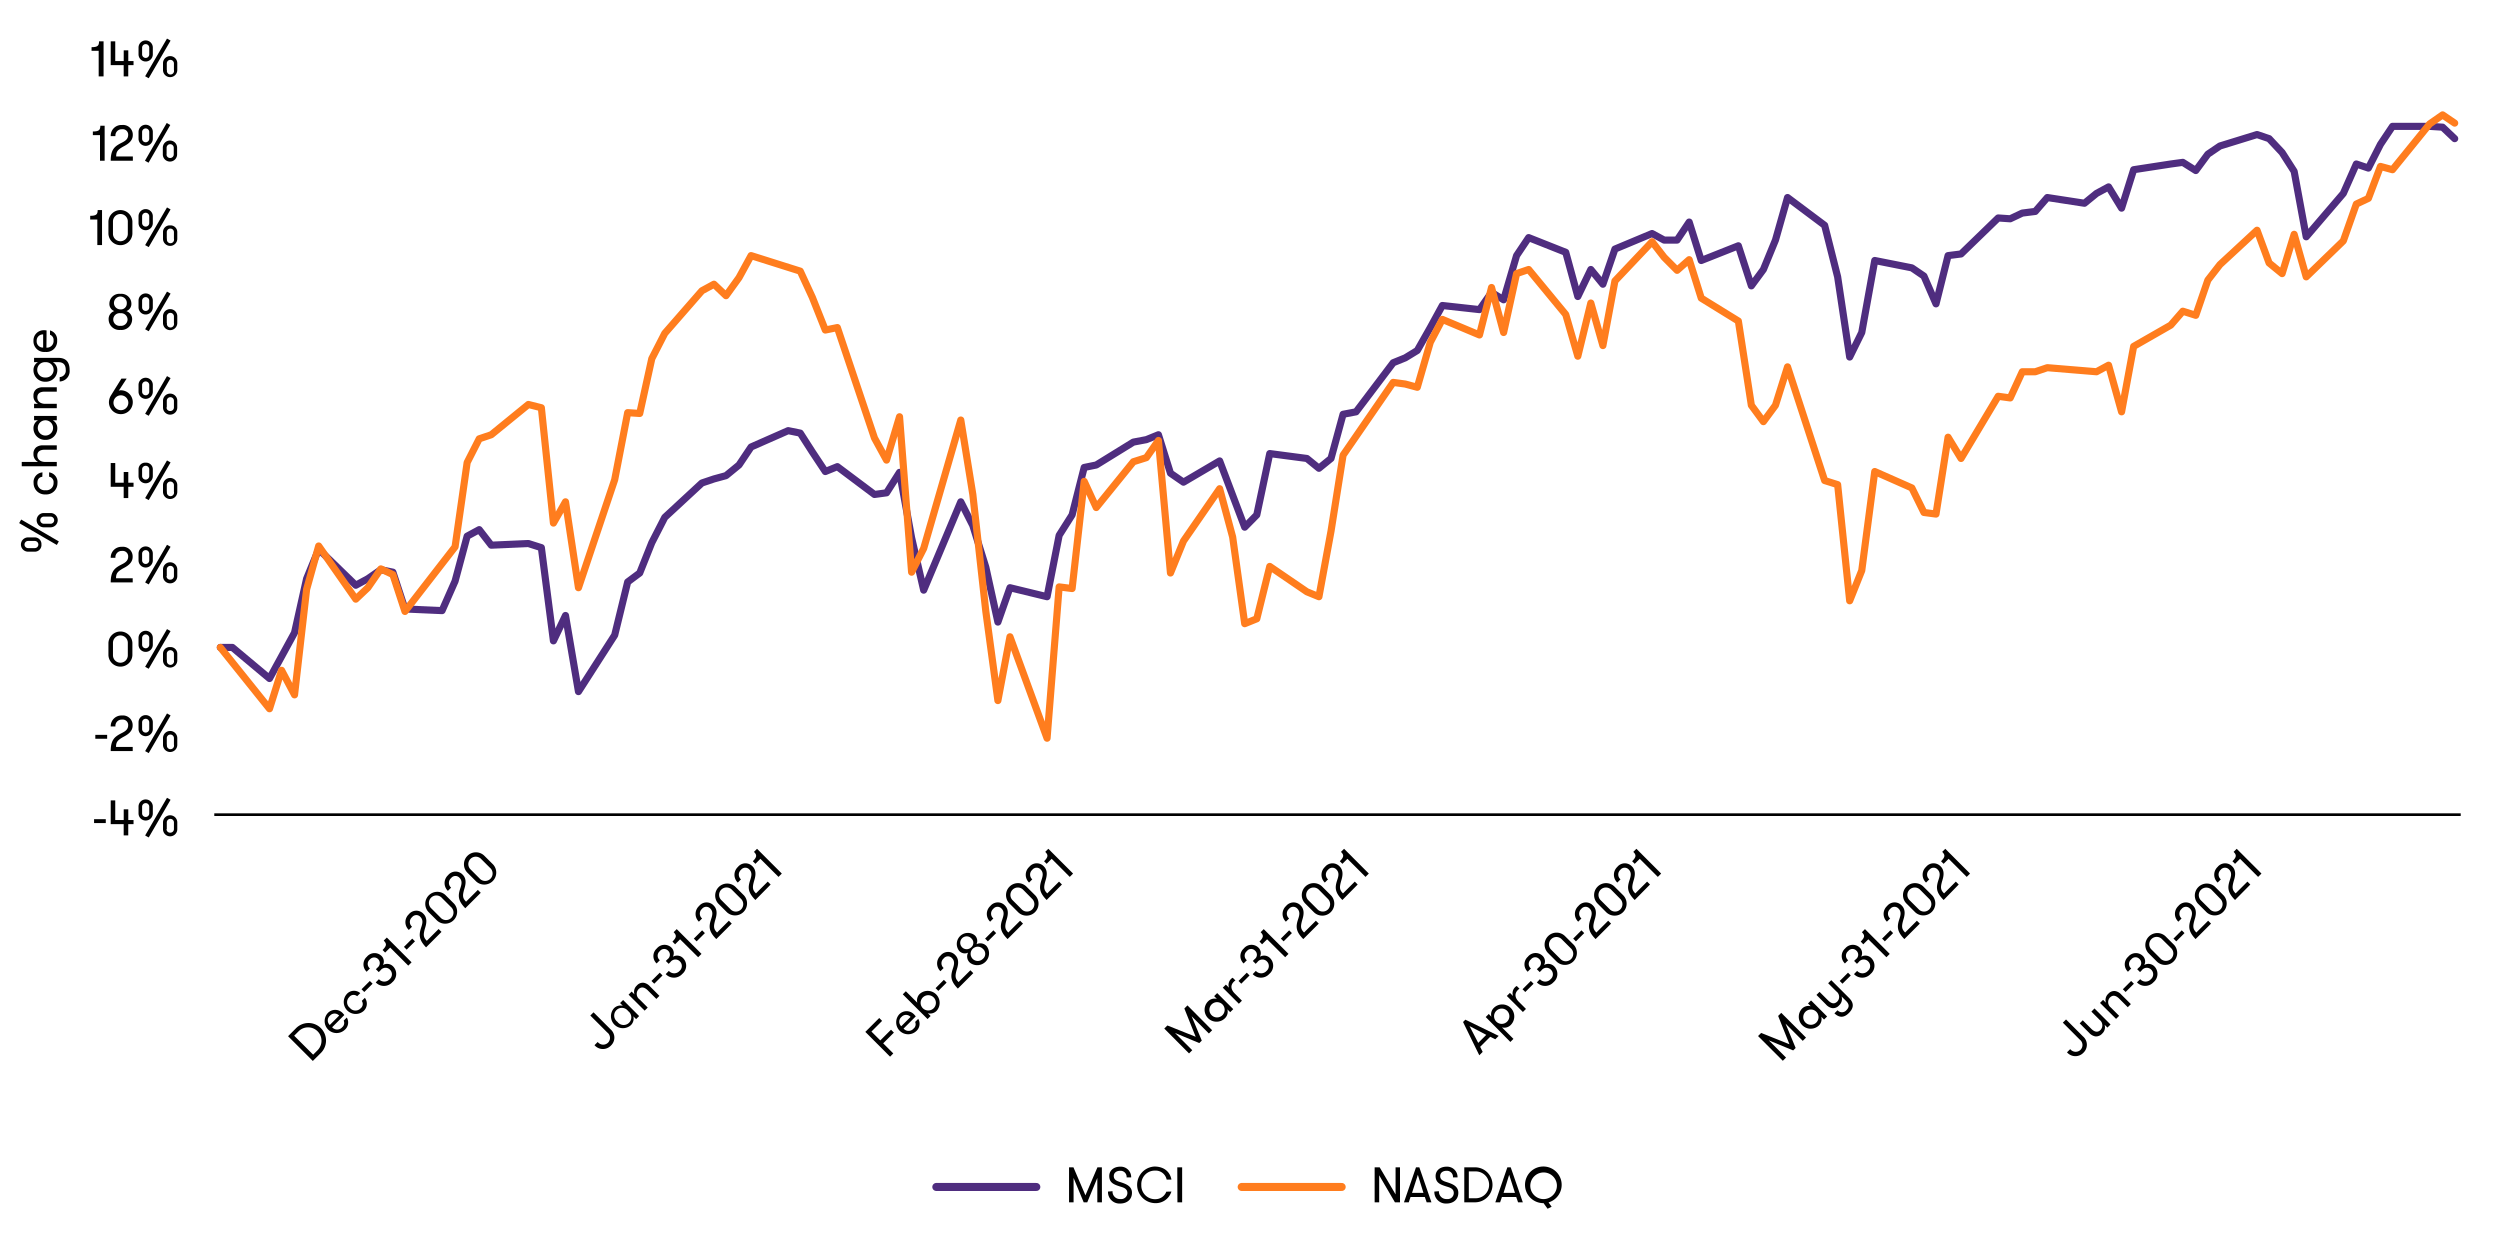 <svg id="Layer_1" data-name="Layer 1" xmlns="http://www.w3.org/2000/svg" viewBox="0 0 700 350"><path d="M583.22,290.18a3.06,3.06,0,0,1,.14,4.58,3.1,3.1,0,0,1-4.6-.11l.9-.9a1.94,1.94,0,0,0,2.89.2,1.91,1.91,0,0,0-.23-2.87l-4.73-4.73.9-.9Z"/><path d="M586.45,282.36l4.5,4.5-.87.86-.8-.8a2.38,2.38,0,0,1-.67,2.49,2.28,2.28,0,0,1-1.94.78,3.07,3.07,0,0,1-1.71-1l-2.65-2.65.86-.86,2.38,2.38c.83.83,1.76,1.16,2.59.33a1.9,1.9,0,0,0-.24-2.82l-2.31-2.31Z"/><path d="M588,280.82l.86-.86.8.79a2.38,2.38,0,0,1,.67-2.5,2.21,2.21,0,0,1,1.94-.75,3,3,0,0,1,1.71,1l2.66,2.65-.86.87-2.39-2.39c-.83-.83-1.76-1.17-2.6-.33a1.9,1.9,0,0,0,.25,2.81l2.32,2.32-.86.86Z"/><path d="M597.49,275.44l-2.32,2.32-.77-.77,2.31-2.32Z"/><path d="M599.26,274.17a2,2,0,0,0,3,0,1.79,1.79,0,0,0,.13-2.61,1.73,1.73,0,0,0-2.69.13l-.49.5-.8-.81.49-.49a1.53,1.53,0,0,0,.11-2.41,1.5,1.5,0,0,0-2.27.15,1.62,1.62,0,0,0,0,2.54l-.91.92a2.84,2.84,0,0,1,.07-4.21,2.78,2.78,0,0,1,4-.3,2.15,2.15,0,0,1,.49,2.63,2.33,2.33,0,0,1,2.9.44A3,3,0,0,1,603,275a3.16,3.16,0,0,1-4.65.06Z"/><path d="M601.55,266.86a3.36,3.36,0,0,1,4.75-4.74l2.45,2.45a3.36,3.36,0,0,1-4.74,4.75ZM605.4,263a2.08,2.08,0,0,0-3-.06,2.05,2.05,0,0,0,.09,3l2.45,2.45a2.08,2.08,0,1,0,2.94-2.94Z"/><path d="M611.66,261.27l-2.31,2.31-.78-.77,2.32-2.32Z"/><path d="M613.36,257.54c.35-1.08.75-2.2-.18-3.14a1.53,1.53,0,0,0-2.34.1,1.76,1.76,0,0,0,0,2.67l-.9.9a3,3,0,0,1,0-4.39,2.71,2.71,0,0,1,4.12-.1c1.29,1.29.66,3.2.37,4.12-.5,1.82-.39,2.46.55,3.4l3.3-3.3.81.81-4.33,4.33C612.67,260.75,612.78,259.38,613.36,257.54Z"/><path d="M615.41,253a3.36,3.36,0,0,1,4.75-4.74l2.45,2.45a3.36,3.36,0,0,1-4.74,4.75Zm3.85-3.84a2.09,2.09,0,1,0-3,2.94l2.46,2.45a2.06,2.06,0,0,0,3,.09,2.09,2.09,0,0,0-.06-3Z"/><path d="M624.3,246.59c.36-1.07.76-2.2-.17-3.13a1.53,1.53,0,0,0-2.34.09,1.76,1.76,0,0,0,.05,2.67l-.9.9a3,3,0,0,1,0-4.39,2.71,2.71,0,0,1,4.12-.1c1.28,1.29.66,3.2.37,4.12-.5,1.82-.39,2.46.55,3.4l3.3-3.3.81.82L625.81,252C623.62,249.8,623.73,248.43,624.3,246.59Z"/><path d="M625.08,241.15c1.24-1.24,1.16-1.79.33-2.62l.86-.87,6.94,6.94-.94.93-5.06-5.06-1.4,1.4Z"/><path d="M505.68,290.53l-.91.91-4.83-4.84,2.84,6.83-.69.69-6.84-2.83,4.84,4.83-.9.9-6.94-6.93.87-.87,7.93,3.17-3.17-7.93.87-.87Z"/><path d="M507.09,280.12l4.5,4.5-.85.85-.78-.78a2.53,2.53,0,0,1-.69,2.46,3.34,3.34,0,0,1-4.72-4.72,2.53,2.53,0,0,1,2.47-.68l-.78-.78Zm1.4,3.1a2.14,2.14,0,1,0,.06,3.11A2.15,2.15,0,0,0,508.49,283.22Z"/><path d="M513.64,283.74l.87-.87a1.64,1.64,0,0,0,2.47,0c.77-.77.95-1.57-.08-2.6L515.63,279a2.34,2.34,0,0,1-.66,2.48,2.24,2.24,0,0,1-2,.79,3.14,3.14,0,0,1-1.74-1.06l-2.62-2.63.86-.86,2.36,2.36c.87.87,1.74,1.22,2.63.33a1.89,1.89,0,0,0-.27-2.8l-2.31-2.31.87-.86,5,5c1.44,1.44,1.32,2.83-.07,4.21S515,285,513.64,283.74Z"/><path d="M518.21,273.13l-2.32,2.31-.77-.77,2.32-2.32Z"/><path d="M520,271.85a2,2,0,0,0,3,0,1.77,1.77,0,0,0,.13-2.61,1.72,1.72,0,0,0-2.68.13l-.5.5-.8-.81.5-.49a1.53,1.53,0,0,0,.11-2.41,1.5,1.5,0,0,0-2.27.15,1.62,1.62,0,0,0,0,2.55l-.91.91a2.84,2.84,0,0,1,.07-4.21,2.78,2.78,0,0,1,4-.3,2.15,2.15,0,0,1,.48,2.63,2.33,2.33,0,0,1,2.9.44,3,3,0,0,1-.25,4.36,3.16,3.16,0,0,1-4.66.06Z"/><path d="M521,263.64c1.24-1.24,1.16-1.79.33-2.62l.86-.87,6.93,6.94-.93.93L523.13,263l-1.41,1.4Z"/><path d="M530.07,261.27l-2.32,2.31-.77-.77,2.32-2.32Z"/><path d="M531.76,257.53c.36-1.07.76-2.2-.18-3.13a1.52,1.52,0,0,0-2.33.1,1.75,1.75,0,0,0,0,2.67l-.91.9a3,3,0,0,1,.05-4.39,2.7,2.7,0,0,1,4.12-.1c1.29,1.29.67,3.2.38,4.12-.5,1.81-.4,2.46.55,3.4l3.29-3.3.82.81-4.33,4.33C531.08,260.75,531.19,259.38,531.76,257.53Z"/><path d="M533.82,253a3.35,3.35,0,0,1,4.74-4.74l2.46,2.45a3.36,3.36,0,0,1-4.74,4.75Zm3.84-3.84a2.08,2.08,0,1,0-2.94,2.94l2.46,2.45a2.06,2.06,0,0,0,3,.09,2.09,2.09,0,0,0-.06-3Z"/><path d="M542.71,246.58c.36-1.07.75-2.2-.18-3.12a1.52,1.52,0,0,0-2.33.09,1.75,1.75,0,0,0,0,2.67l-.91.9a3,3,0,0,1,0-4.39,2.7,2.7,0,0,1,4.12-.1c1.29,1.29.67,3.2.38,4.12-.51,1.81-.4,2.46.55,3.4l3.29-3.3.81.81L544.22,252C542,249.8,542.14,248.43,542.71,246.58Z"/><path d="M543.49,241.15c1.24-1.24,1.16-1.79.33-2.63l.86-.86,6.93,6.94-.93.93-5.06-5.06-1.41,1.4Z"/><path d="M418.68,291l-1.42-.7-2.82,2.81.71,1.42-.95.95-4.55-9.32.65-.65,9.33,4.53Zm-7.22-3.7,2.44,4.71,2.26-2.25Z"/><path d="M417.59,284.68a2.52,2.52,0,0,1,.67-2.46A3.35,3.35,0,0,1,423,287a2.52,2.52,0,0,1-2.46.67l3.22,3.22-.86.86L416,284.77l.86-.86Zm1.48,1.47A2.14,2.14,0,1,0,419,283,2.13,2.13,0,0,0,419.07,286.15Z"/><path d="M425.46,276.85a1.79,1.79,0,0,0-.47.37c-1,1-.8,2.2.28,3.28l2,2-.86.86-4.5-4.49.87-.86.88.88a2.33,2.33,0,0,1,.54-2.45,1.57,1.57,0,0,1,.5-.36Z"/><path d="M429.4,275.44l-2.32,2.32-.77-.77,2.32-2.32Z"/><path d="M431.17,274.17a2,2,0,0,0,3,0,1.77,1.77,0,0,0,.13-2.61,1.72,1.72,0,0,0-2.68.13l-.5.5-.8-.81.5-.49a1.52,1.52,0,0,0,.1-2.41,1.49,1.49,0,0,0-2.26.15,1.61,1.61,0,0,0,0,2.54l-.91.92a2.85,2.85,0,0,1,.06-4.21,2.79,2.79,0,0,1,4.05-.3,2.15,2.15,0,0,1,.48,2.63,2.33,2.33,0,0,1,2.9.44,3,3,0,0,1-.25,4.36,3.17,3.17,0,0,1-4.66.06Z"/><path d="M433.47,266.86a3.35,3.35,0,0,1,4.74-4.74l2.46,2.45a3.36,3.36,0,0,1-4.75,4.74Zm3.84-3.84a2.08,2.08,0,1,0-2.94,2.94l2.45,2.45a2.09,2.09,0,1,0,2.95-2.94Z"/><path d="M443.58,261.27l-2.32,2.31-.77-.77,2.31-2.32Z"/><path d="M445.27,257.53c.36-1.07.75-2.2-.18-3.13a1.53,1.53,0,0,0-2.34.1,1.76,1.76,0,0,0,.05,2.67l-.9.9a3,3,0,0,1,.05-4.39,2.71,2.71,0,0,1,4.12-.1c1.29,1.29.66,3.2.38,4.12-.51,1.82-.4,2.46.54,3.4l3.3-3.3.81.81-4.33,4.33C444.59,260.75,444.69,259.38,445.27,257.53Z"/><path d="M447.33,253a3.35,3.35,0,0,1,4.74-4.74l2.46,2.45a3.36,3.36,0,0,1-4.75,4.75Zm3.84-3.84a2.08,2.08,0,1,0-2.94,2.94l2.45,2.45a2.07,2.07,0,0,0,3,.09,2.09,2.09,0,0,0-.06-3Z"/><path d="M456.22,246.59c.35-1.07.75-2.2-.18-3.13a1.53,1.53,0,0,0-2.34.09,1.76,1.76,0,0,0,.05,2.67l-.9.9a3,3,0,0,1,0-4.39,2.71,2.71,0,0,1,4.12-.1c1.29,1.29.66,3.2.38,4.12-.51,1.82-.4,2.46.54,3.4l3.3-3.3.81.81L457.72,252C455.53,249.8,455.64,248.43,456.22,246.59Z"/><path d="M457,241.15c1.23-1.24,1.16-1.79.32-2.62l.87-.87,6.93,6.94-.93.93-5.06-5.06-1.41,1.4Z"/><path d="M339.4,288.47l-.91.91-4.84-4.84,2.85,6.83-.7.69L329,289.23l4.83,4.83-.9.9L326,288l.87-.87,7.92,3.17-3.17-7.92.87-.87Z"/><path d="M340.81,278.06l4.5,4.5-.85.85-.79-.78a2.54,2.54,0,0,1-.68,2.47,3.34,3.34,0,0,1-4.72-4.73,2.52,2.52,0,0,1,2.46-.68l-.77-.78Zm1.4,3.1a2.14,2.14,0,1,0,.06,3.11A2.15,2.15,0,0,0,342.21,281.16Z"/><path d="M345.93,274.53a2.37,2.37,0,0,0-.48.38c-1,1-.79,2.2.29,3.28l2,2-.86.86-4.5-4.5.86-.86.89.88a2.34,2.34,0,0,1,.54-2.45,1.8,1.8,0,0,1,.49-.35Z"/><path d="M349.87,273.13l-2.32,2.31-.77-.77,2.32-2.32Z"/><path d="M351.64,271.85a2,2,0,0,0,3,0,1.79,1.79,0,0,0,.13-2.61,1.73,1.73,0,0,0-2.69.13l-.49.5-.8-.8.49-.5a1.52,1.52,0,0,0,.11-2.41,1.5,1.5,0,0,0-2.27.15,1.63,1.63,0,0,0,0,2.55l-.91.91a2.84,2.84,0,0,1,.07-4.21,2.78,2.78,0,0,1,4-.3,2.15,2.15,0,0,1,.49,2.63,2.33,2.33,0,0,1,2.9.44,3,3,0,0,1-.26,4.36,3.15,3.15,0,0,1-4.65.06Z"/><path d="M352.66,263.64c1.23-1.24,1.15-1.79.32-2.62l.86-.87,6.94,6.94-.93.93L354.79,263l-1.41,1.4Z"/><path d="M361.73,261.27l-2.32,2.31-.77-.77,2.32-2.32Z"/><path d="M363.42,257.53c.36-1.07.75-2.19-.18-3.13a1.53,1.53,0,0,0-2.34.1,1.76,1.76,0,0,0,.05,2.67l-.9.9a3,3,0,0,1,.05-4.39,2.71,2.71,0,0,1,4.12-.1c1.29,1.29.66,3.2.38,4.12-.51,1.82-.4,2.46.54,3.4l3.3-3.3.81.81-4.33,4.33C362.74,260.75,362.84,259.38,363.42,257.53Z"/><path d="M365.48,253a3.35,3.35,0,0,1,4.74-4.74l2.46,2.45a3.36,3.36,0,0,1-4.75,4.75Zm3.84-3.84a2.08,2.08,0,1,0-2.94,2.94l2.45,2.45a2.07,2.07,0,0,0,3,.09,2.09,2.09,0,0,0-.06-3Z"/><path d="M374.37,246.58c.36-1.06.75-2.19-.18-3.12a1.53,1.53,0,0,0-2.34.09,1.76,1.76,0,0,0,0,2.67l-.9.9a3,3,0,0,1,.05-4.39,2.71,2.71,0,0,1,4.12-.1c1.29,1.29.66,3.2.38,4.12-.51,1.82-.4,2.46.54,3.4l3.3-3.3.81.81L375.87,252C373.68,249.8,373.79,248.43,374.37,246.58Z"/><path d="M375.15,241.15c1.24-1.24,1.16-1.79.32-2.62l.87-.87,6.93,6.94-.93.93-5.06-5.06-1.41,1.4Z"/><path d="M244,288.84l2.48,2.48,3-3,.81.81-3,3,2.83,2.83-.9.91-6.93-6.94,3.89-3.89.81.81Z"/><path d="M253,288a1.83,1.83,0,0,0,2.8,0,1.52,1.52,0,0,0,.43-1.85l.87-.87a2.72,2.72,0,0,1-.57,3.45,3.35,3.35,0,0,1-4.76-4.7,2.86,2.86,0,0,1,4.11-.05,4.77,4.77,0,0,1,.53.61Zm-.64-.66,2.6-2.6a1.7,1.7,0,0,0-2.54,0A1.73,1.73,0,0,0,252.36,287.35Z"/><path d="M260.57,284.48l-.86.86-6.93-6.93.86-.86,3.21,3.21a2.52,2.52,0,0,1,.67-2.46,3.35,3.35,0,0,1,4.73,4.73,2.51,2.51,0,0,1-2.46.67Zm.78-5.27a2.14,2.14,0,1,0,.09,3.08A2.14,2.14,0,0,0,261.35,279.21Z"/><path d="M265.05,275.13l-2.32,2.32-.77-.77,2.32-2.32Z"/><path d="M266.74,271.4c.36-1.07.75-2.2-.18-3.13a1.53,1.53,0,0,0-2.34.1,1.76,1.76,0,0,0,0,2.67l-.9.9a3,3,0,0,1,.05-4.39,2.7,2.7,0,0,1,4.12-.1c1.29,1.29.67,3.2.38,4.12-.51,1.81-.4,2.46.54,3.4l3.3-3.3.81.81-4.32,4.33C266.06,274.62,266.17,273.24,266.74,271.4Z"/><path d="M271.59,269.56a2.32,2.32,0,0,1-.52-2.82,2.12,2.12,0,0,1-2.5-.5,3.1,3.1,0,0,1,4.36-4.35,2.12,2.12,0,0,1,.49,2.49,2.38,2.38,0,0,1,2.83.53,3.32,3.32,0,0,1-4.66,4.65Zm.47-6.72a1.8,1.8,0,1,0-.12,2.41A1.63,1.63,0,0,0,272.06,262.84Zm3.29,3a2,2,0,1,0-.18,2.67A1.82,1.82,0,0,0,275.35,265.81Z"/><path d="M278.92,261.27l-2.32,2.31-.77-.77,2.32-2.32Z"/><path d="M280.61,257.53c.36-1.07.75-2.2-.18-3.13a1.53,1.53,0,0,0-2.34.1,1.76,1.76,0,0,0,.05,2.67l-.9.9a3,3,0,0,1,.05-4.39,2.7,2.7,0,0,1,4.12-.1c1.29,1.29.66,3.2.38,4.12-.51,1.81-.4,2.46.54,3.4l3.3-3.3.81.81-4.32,4.33C279.93,260.75,280,259.38,280.61,257.53Z"/><path d="M282.67,253a3.35,3.35,0,0,1,4.74-4.74l2.46,2.45a3.36,3.36,0,0,1-4.75,4.75Zm3.84-3.84a2.08,2.08,0,1,0-2.94,2.94l2.45,2.45a2.07,2.07,0,0,0,3,.09,2.09,2.09,0,0,0-.06-3Z"/><path d="M291.56,246.58c.36-1.07.75-2.2-.18-3.12a1.53,1.53,0,0,0-2.34.09,1.76,1.76,0,0,0,0,2.67l-.9.9a3,3,0,0,1,.05-4.39,2.7,2.7,0,0,1,4.12-.1c1.29,1.29.66,3.2.38,4.12-.51,1.81-.4,2.46.54,3.4l3.3-3.3.81.81L293.06,252C290.88,249.8,291,248.43,291.56,246.58Z"/><path d="M292.34,241.15c1.24-1.24,1.16-1.79.33-2.63l.86-.86,6.93,6.94-.93.93-5.06-5.07-1.41,1.41Z"/><path d="M170.92,288.18a3.06,3.06,0,0,1,.14,4.58,3.1,3.1,0,0,1-4.6-.11l.9-.9a1.94,1.94,0,0,0,2.89.2,1.9,1.9,0,0,0-.23-2.87l-4.73-4.73.9-.9Z"/><path d="M174.47,280l4.49,4.5-.85.85-.78-.78a2.54,2.54,0,0,1-.68,2.47,3.35,3.35,0,0,1-4.73-4.73,2.54,2.54,0,0,1,2.47-.68l-.77-.78Zm1.4,3.1a2.15,2.15,0,1,0-3,3,2.15,2.15,0,1,0,3-3Z"/><path d="M176,278.5l.86-.86.79.79a2.37,2.37,0,0,1,.68-2.49,2.18,2.18,0,0,1,1.94-.76,3.06,3.06,0,0,1,1.71,1l2.66,2.66-.86.86-2.39-2.39c-.83-.83-1.77-1.17-2.61-.32a1.91,1.91,0,0,0,.26,2.81l2.32,2.32-.86.86Z"/><path d="M185.51,273.13l-2.32,2.31-.78-.77,2.32-2.32Z"/><path d="M187.28,271.85a2,2,0,0,0,3,0,1.79,1.79,0,0,0,.13-2.61,1.73,1.73,0,0,0-2.69.13l-.49.5-.8-.8.49-.5a1.53,1.53,0,0,0,.11-2.41,1.5,1.5,0,0,0-2.27.15,1.63,1.63,0,0,0,0,2.55l-.91.91a2.84,2.84,0,0,1,.07-4.21,2.78,2.78,0,0,1,4-.3,2.17,2.17,0,0,1,.49,2.63,2.33,2.33,0,0,1,2.9.44,3,3,0,0,1-.26,4.36,3.15,3.15,0,0,1-4.65.06Z"/><path d="M188.29,263.64c1.24-1.24,1.16-1.79.33-2.62l.86-.87,6.94,6.94-.94.93L190.42,263l-1.4,1.41Z"/><path d="M197.37,261.27l-2.32,2.31-.78-.77,2.32-2.32Z"/><path d="M199.06,257.53c.35-1.07.75-2.19-.18-3.13a1.53,1.53,0,0,0-2.34.1,1.76,1.76,0,0,0,.05,2.67l-.9.9a3,3,0,0,1,.05-4.39,2.71,2.71,0,0,1,4.12-.1c1.29,1.29.66,3.2.38,4.12-.51,1.82-.4,2.46.54,3.4l3.3-3.3.81.81-4.33,4.33C198.37,260.75,198.48,259.38,199.06,257.53Z"/><path d="M201.11,253a3.36,3.36,0,0,1,4.75-4.74l2.45,2.45a3.36,3.36,0,0,1-4.74,4.75Zm3.85-3.84a2.08,2.08,0,0,0-3-.06,2.05,2.05,0,0,0,.09,3l2.45,2.45a2.06,2.06,0,0,0,3,.09,2.08,2.08,0,0,0-.06-3Z"/><path d="M210,246.59c.35-1.07.75-2.2-.18-3.13a1.53,1.53,0,0,0-2.34.09,1.76,1.76,0,0,0,0,2.67l-.9.9a3,3,0,0,1,.05-4.39,2.71,2.71,0,0,1,4.12-.1c1.28,1.29.66,3.2.37,4.12-.5,1.82-.39,2.46.55,3.4l3.3-3.3.81.82L211.51,252C209.32,249.8,209.43,248.43,210,246.59Z"/><path d="M210.79,241.15c1.23-1.24,1.15-1.79.32-2.62l.86-.87,6.94,6.94-.93.93-5.07-5.06-1.4,1.4Z"/><path d="M82.79,288a4.91,4.91,0,1,1,6.94,6.94l-2.14,2.13-6.93-6.93Zm-.42,2,5.31,5.31,1.24-1.24a3.75,3.75,0,1,0-5.31-5.31Z"/><path d="M93,287.63a1.86,1.86,0,0,0,2.81,0,1.53,1.53,0,0,0,.42-1.85l.87-.87a2.69,2.69,0,0,1-.57,3.44,3.34,3.34,0,0,1-4.75-4.69,2.86,2.86,0,0,1,4.11-.05,6.77,6.77,0,0,1,.52.6Zm-.64-.66,2.6-2.61a1.71,1.71,0,0,0-2.54,0A1.76,1.76,0,0,0,92.33,287Z"/><path d="M100,278.94a1.52,1.52,0,0,0-2.23.27,2,2,0,0,0,.2,3,2,2,0,0,0,3,.13,1.53,1.53,0,0,0,.33-2.09l.86-.86a2.74,2.74,0,0,1-.47,3.79A3.35,3.35,0,0,1,97,278.45a2.69,2.69,0,0,1,3.88-.37Z"/><path d="M104.33,275.44,102,277.76l-.77-.77,2.32-2.32Z"/><path d="M106.1,274.17a2,2,0,0,0,3,0,1.78,1.78,0,0,0,.13-2.61,1.72,1.72,0,0,0-2.68.13l-.5.5-.8-.81.49-.49a1.57,1.57,0,1,0-2.16-2.26,1.61,1.61,0,0,0,0,2.54l-.92.92a2.86,2.86,0,0,1,.07-4.21,2.78,2.78,0,0,1,4-.3,2.14,2.14,0,0,1,.49,2.63,2.33,2.33,0,0,1,2.9.44,3,3,0,0,1-.26,4.36,3.16,3.16,0,0,1-4.65.06Z"/><path d="M107.12,266c1.24-1.24,1.16-1.79.32-2.63l.87-.86,6.93,6.94-.93.93-5.06-5.06-1.41,1.4Z"/><path d="M116.19,263.58l-2.32,2.32-.77-.77,2.32-2.32Z"/><path d="M117.88,259.85c.36-1.07.75-2.2-.18-3.13a1.52,1.52,0,0,0-2.33.1,1.75,1.75,0,0,0,0,2.66l-.9.91a3,3,0,0,1,0-4.39,2.7,2.7,0,0,1,4.12-.1c1.29,1.29.67,3.2.38,4.12-.51,1.81-.4,2.46.54,3.4l3.3-3.3.81.81-4.32,4.33C117.2,263.07,117.31,261.69,117.88,259.85Z"/><path d="M119.94,255.32a3.36,3.36,0,0,1,4.74-4.75l2.46,2.46a3.36,3.36,0,0,1-4.75,4.74Zm3.84-3.85a2.09,2.09,0,1,0-2.94,2.95l2.45,2.45a2.09,2.09,0,1,0,2.95-2.94Z"/><path d="M128.83,248.9c.36-1.07.75-2.2-.18-3.13a1.53,1.53,0,0,0-2.34.1,1.76,1.76,0,0,0,0,2.67l-.9.9a3,3,0,0,1,.05-4.39,2.7,2.7,0,0,1,4.12-.1c1.29,1.29.66,3.2.38,4.12-.51,1.81-.4,2.46.54,3.4l3.3-3.3.81.81-4.33,4.33C128.15,252.12,128.25,250.74,128.83,248.9Z"/><path d="M130.89,244.37a3.35,3.35,0,0,1,4.74-4.74l2.46,2.45a3.36,3.36,0,0,1-4.75,4.74Zm3.84-3.84a2.08,2.08,0,1,0-2.94,2.94l2.45,2.45a2.09,2.09,0,1,0,2.95-2.94Z"/><line x1="60" y1="228.11" x2="689" y2="228.11" style="fill:none;stroke:#000;stroke-linejoin:round;stroke-width:0.75px"/><polyline points="61.69 181.28 65.07 181.28 75.46 189.98 78.84 183.8 82.47 177.15 85.85 162.04 89.23 153.79 99.62 163.87 103 162.04 106.64 159.52 110.01 160.21 113.39 170.51 123.78 170.97 127.42 162.72 130.8 150.13 134.18 148.3 137.55 152.65 147.95 152.19 151.58 153.34 154.96 179.44 158.34 172.34 161.97 193.65 172.11 177.84 175.75 162.95 179.12 160.44 182.5 151.96 186.14 144.86 196.53 135.24 199.91 134.1 203.28 133.18 206.92 130.2 210.3 125.16 220.69 120.58 224.07 121.27 227.45 126.54 231.09 132.03 234.46 130.66 244.85 138.45 248.23 137.99 251.87 132.26 255.25 150.59 258.63 165.24 269.02 140.51 272.39 147.15 276.03 158.83 279.41 174.18 282.79 164.56 293.18 167.08 296.56 149.9 300.19 144.17 303.57 130.89 306.95 130.2 317.34 123.79 320.98 123.1 324.36 121.73 327.73 132.49 331.37 135.01 341.5 129.06 345.14 138.68 348.52 147.61 351.9 144.17 355.53 127 365.93 128.37 369.3 131.12 372.68 128.37 376.06 116 379.7 115.31 390.09 101.57 393.47 100.2 396.84 98.14 400.48 91.72 403.86 85.54 414.25 86.69 417.63 81.88 421.01 83.94 424.64 71.57 428.02 66.53 438.41 70.65 441.79 83.02 445.43 75.46 448.81 79.58 452.18 69.74 462.58 65.39 465.95 67.22 469.59 67.22 472.97 62.18 476.35 72.94 486.74 68.82 490.38 80.04 493.75 75.46 497.13 67.22 500.51 55.31 510.9 63.09 514.54 77.52 517.91 99.97 521.29 93.1 524.93 72.94 535.32 75 538.7 77.3 542.08 85.08 545.46 71.57 549.09 71.11 559.49 61.03 562.86 61.26 566.24 59.66 569.88 59.2 573.25 55.31 583.65 56.91 587.02 54.16 590.4 52.33 594.04 58.28 597.42 47.52 607.81 45.92 611.19 45.46 614.82 47.75 618.2 43.17 621.58 40.88 631.97 37.67 635.35 38.82 638.99 42.71 642.36 47.98 645.74 66.3 656.13 54.16 659.77 45.92 663.15 47.06 666.53 40.42 669.9 35.38 680.3 35.38 683.93 35.61 687.31 38.82" style="fill:none;stroke:#4f2d7f;stroke-linecap:round;stroke-linejoin:round;stroke-width:2px"/><polyline points="61.69 181.28 75.46 198.45 78.84 187.69 82.47 194.56 85.85 165.01 89.23 152.88 99.62 167.76 103 164.56 106.64 159.29 110.01 160.89 113.39 171.2 127.42 153.11 130.8 129.51 134.18 122.87 137.55 121.73 147.95 113.25 151.58 114.17 154.96 146.46 158.34 140.51 161.97 164.56 172.11 134.32 175.75 115.54 179.12 115.77 182.5 100.43 186.14 93.33 196.53 81.42 199.91 79.58 203.28 82.79 206.92 77.75 210.3 71.57 224.07 75.92 227.45 83.25 231.09 92.41 234.46 91.72 244.85 122.64 248.23 128.83 251.87 116.69 255.25 160.21 258.63 153.56 269.02 117.61 272.39 138.45 276.03 171.2 279.41 196.16 282.79 178.3 293.18 206.7 296.56 164.33 300.19 164.79 303.57 134.78 306.95 142.11 317.34 129.29 320.98 128.14 324.36 123.33 327.73 160.44 331.37 151.5 341.5 136.84 345.14 150.36 348.52 174.63 351.9 173.26 355.53 158.6 365.93 165.7 369.3 167.08 372.68 148.75 376.06 127.45 390.09 107.07 393.47 107.53 396.84 108.44 400.48 95.85 403.86 89.43 414.25 93.79 417.63 80.5 421.01 93.1 424.64 76.61 428.02 75.46 438.41 88.06 441.79 99.74 445.43 84.85 448.81 96.76 452.18 78.67 462.58 67.68 465.95 72.03 469.59 75.69 472.97 72.71 476.35 83.48 486.74 89.89 490.38 113.48 493.75 118.06 497.13 113.48 500.51 102.72 510.9 134.55 514.54 135.7 517.91 168.22 521.29 159.75 524.93 132.03 535.32 136.62 538.7 143.49 542.08 143.94 545.46 122.42 549.09 128.37 559.49 110.96 562.86 111.42 566.24 104.09 569.88 104.09 573.25 102.95 587.02 104.09 590.4 102.26 594.04 115.31 597.42 96.99 607.81 91.04 611.19 87.14 614.82 88.29 618.2 78.44 621.58 74.09 631.97 64.47 635.35 73.63 638.99 76.61 642.36 65.61 645.74 77.52 656.13 67.45 659.77 57.14 663.15 55.54 666.53 46.6 669.9 47.52 680.3 34.7 683.93 32.17 687.31 34.47" style="fill:none;stroke:#ff7d1e;stroke-linecap:round;stroke-linejoin:round;stroke-width:2px"/><path d="M5.37,146.47l.56-1,10.54,6.12-.56,1Zm6.23,6a1.86,1.86,0,0,0-1.84-2H7.86a2,2,0,0,0,0,4H9.74A1.85,1.85,0,0,0,11.6,152.43Zm-1.86-1a1,1,0,0,1,1,1,1,1,0,0,1-1,1H7.86a1,1,0,0,1-1-1,1,1,0,0,1,1-1Zm4.42-7.82a2,2,0,0,1,0,4h-1.9a2,2,0,0,1,0-4Zm1,2a1,1,0,0,0-1-1H12.27a1,1,0,0,0-1,1,1,1,0,0,0,1,1h1.87A1,1,0,0,0,15.17,145.6Z"/><path d="M11.85,133.5c-.78.1-1.38.57-1.38,1.76a2,2,0,0,0,2.25,2A2,2,0,0,0,15,135.19a1.54,1.54,0,0,0-1.25-1.71v-1.22a2.74,2.74,0,0,1,2.34,3,3.13,3.13,0,0,1-3.33,3.18,3.15,3.15,0,0,1-3.35-3.17,2.7,2.7,0,0,1,2.48-3Z"/><path d="M6.09,130.56v-1.22h4.57a2.37,2.37,0,0,1-1.29-2.24,2.23,2.23,0,0,1,.84-1.91,3.06,3.06,0,0,1,1.94-.49H15.9v1.22H12.52c-1.17,0-2.07.42-2.07,1.61s1,1.81,2.17,1.81H15.9v1.22Z"/><path d="M9.54,116.47H15.9v1.21H14.79a2.52,2.52,0,0,1,1.26,2.22,3.24,3.24,0,0,1-3.33,3.27,3.25,3.25,0,0,1-3.35-3.27,2.52,2.52,0,0,1,1.26-2.22H9.54Zm3.18,1.21a2.14,2.14,0,1,0,0,4.28,2.14,2.14,0,1,0,0-4.28Z"/><path d="M9.54,114.29v-1.22h1.12a2.36,2.36,0,0,1-1.29-2.24,2.21,2.21,0,0,1,.84-1.9,3.06,3.06,0,0,1,1.94-.49H15.9v1.22H12.52c-1.17,0-2.07.42-2.07,1.61s1,1.8,2.17,1.8H15.9v1.22Z"/><path d="M16.31,100.2c2.27,0,3.18,1.28,3.18,3.39a2.91,2.91,0,0,1-2.78,3.23v-1.24a1.78,1.78,0,0,0,1.7-2c0-1.35-.6-2.18-2.1-2.18H14.79a2.53,2.53,0,0,1,1.26,2.23,3.24,3.24,0,0,1-3.33,3.26,3.24,3.24,0,0,1-3.35-3.26,2.53,2.53,0,0,1,1.26-2.23H9.54V100.2Zm-3.59,5.5a2.15,2.15,0,1,0,0-4.29,2.15,2.15,0,1,0,0,4.29Z"/><path d="M13,97.34a1.85,1.85,0,0,0,2-2,1.53,1.53,0,0,0-1-1.61V92.52a2.71,2.71,0,0,1,2,2.84,3,3,0,0,1-3.33,3.18A3,3,0,0,1,9.37,95.4a2.87,2.87,0,0,1,2.87-2.94,4.39,4.39,0,0,1,.8.06Zm-.92,0V93.64a1.72,1.72,0,0,0-1.81,1.79A1.74,1.74,0,0,0,12.12,97.32Z"/><line x1="262.17" y1="332.35" x2="290.17" y2="332.35" style="fill:none;stroke:#4f2d7f;stroke-linecap:round;stroke-linejoin:round;stroke-width:2.25px"/><path d="M308.54,336.65h-1.29v-6.83l-2.82,6.83h-1l-2.83-6.83v6.83h-1.27v-9.8h1.23l3.36,7.84,3.36-7.84h1.24Z"/><path d="M311.51,333.53a2.07,2.07,0,0,0,2.22,2.2,1.72,1.72,0,0,0,1.94-1.67c0-1.19-1-1.52-1.86-1.78-1.76-.56-3.22-1-3.22-3,0-1.55,1.29-2.61,3.05-2.61a2.92,2.92,0,0,1,3.09,3h-1.28a1.7,1.7,0,0,0-1.78-1.85c-1.08,0-1.81.56-1.81,1.47,0,1.07.89,1.42,1.83,1.7,1.51.49,3.26,1.08,3.26,3s-1.46,3-3.32,3a3.22,3.22,0,0,1-3.39-3.35Z"/><path d="M328,333.63a4.58,4.58,0,0,1-4.59,3.25,5.13,5.13,0,0,1-.18-10.25c2.84,0,4.41,1.61,4.77,3.65h-1.34a3.14,3.14,0,0,0-3.28-2.51,3.78,3.78,0,0,0-3.81,4,3.82,3.82,0,0,0,4,4,3.24,3.24,0,0,0,3-2.1Z"/><path d="M329.64,326.85H331v9.8h-1.32Z"/><line x1="347.67" y1="332.35" x2="375.67" y2="332.35" style="fill:none;stroke:#ff7d1e;stroke-linecap:round;stroke-linejoin:round;stroke-width:2.25px"/><path d="M390.76,334.43v-7.58H392v9.8h-1.42l-4.41-7.57v7.57h-1.27v-9.8h1.41Z"/><path d="M399.47,336.65l-.52-1.49h-4l-.5,1.49h-1.34l3.37-9.8h.93l3.39,9.8ZM397,328.94,395.37,334h3.19Z"/><path d="M402.9,333.53a2.07,2.07,0,0,0,2.21,2.2,1.72,1.72,0,0,0,1.95-1.67c0-1.19-1-1.52-1.86-1.78-1.77-.56-3.23-1-3.23-3,0-1.55,1.29-2.61,3.06-2.61a2.91,2.91,0,0,1,3.08,3h-1.28a1.7,1.7,0,0,0-1.77-1.85c-1.08,0-1.81.56-1.81,1.47,0,1.07.88,1.42,1.82,1.7,1.51.49,3.26,1.08,3.26,3s-1.45,3-3.32,3a3.22,3.22,0,0,1-3.39-3.35Z"/><path d="M413,326.85a4.9,4.9,0,1,1,0,9.8h-3v-9.8ZM411.27,328v7.51H413a3.76,3.76,0,1,0,0-7.51Z"/><path d="M425.06,336.65l-.52-1.49h-4l-.51,1.49h-1.34l3.37-9.8H423l3.39,9.8Zm-2.49-7.71L421,334h3.19Z"/><path d="M433.59,336.67l.87,1.22-1.14.56-1.12-1.57a5.13,5.13,0,1,1,1.39-.21Zm2.34-4.92a3.73,3.73,0,1,0-3.71,4A3.78,3.78,0,0,0,435.93,331.75Z"/><path d="M25.64,13.21c1.75,0,2.09-.45,2.09-1.63H29v9.81H27.63V14.23h-2Z"/><path d="M34.63,18.24H31V11.58h1.27v5.51h2.37v-3h1.28v3h1.47v1.15H35.91v3.15H34.63Z"/><path d="M38.79,15.22v-1.9a2,2,0,0,1,4,0v1.9a2,2,0,0,1-4,0Zm3-1.87a1,1,0,1,0-2,0v1.87a1,1,0,1,0,2,0Zm-1.15,8,1,.56,6.12-10.54-1-.57Zm9-3.64a2,2,0,0,0-4,0v1.89a2,2,0,0,0,4,0Zm-2.94,1.86V17.76a1,1,0,0,1,1-1,1,1,0,0,1,1,1v1.86a1,1,0,1,1-1.94,0Z"/><path d="M26,36.82c1.75,0,2.09-.45,2.09-1.62H29.3V45H28V37.84H26Z"/><path d="M33.8,40.11c1-.5,2.09-1,2.09-2.34a1.52,1.52,0,0,0-1.72-1.58,1.75,1.75,0,0,0-1.85,1.92H31A3,3,0,0,1,34.18,35a2.72,2.72,0,0,1,3,2.85c0,1.82-1.8,2.73-2.65,3.18-1.64.92-2,1.45-2,2.78h4.67V45H31C31,41.91,32.1,41,33.8,40.11Z"/><path d="M38.79,38.84V36.93a2,2,0,0,1,4,0v1.91a2,2,0,0,1-4,0Zm3-1.88a1,1,0,0,0-1-1,1,1,0,0,0-1,1v1.88a1,1,0,0,0,1,1,1,1,0,0,0,1-1ZM40.59,45l1,.56L47.68,35l-1-.56Zm9-3.65a2,2,0,0,0-4,0v1.89a2,2,0,0,0,4,0Zm-2.94,1.87V41.37a1,1,0,0,1,1-1,1,1,0,0,1,1,1v1.87a1,1,0,0,1-1,1A1,1,0,0,1,46.62,43.24Z"/><path d="M25.26,60.43c1.75,0,2.09-.44,2.09-1.62h1.22v9.81H27.25V61.46h-2Z"/><path d="M30.36,62a3.36,3.36,0,0,1,6.71,0v3.47a3.36,3.36,0,0,1-6.71,0Zm5.43,0a2.08,2.08,0,1,0-4.16,0v3.47a2.08,2.08,0,1,0,4.16,0Z"/><path d="M38.79,62.45v-1.9a2,2,0,0,1,4,0v1.91a2,2,0,0,1-4,0Zm3-1.88a1,1,0,1,0-2,0v1.88a1,1,0,1,0,2,0Zm-1.15,8.06,1,.56,6.12-10.55-1-.56Zm9-3.64a1.88,1.88,0,0,0-2-1.88,1.86,1.86,0,0,0-2,1.85v1.89a2,2,0,0,0,4,0Zm-2.94,1.86V65a1,1,0,0,1,1-1,1,1,0,0,1,1,1v1.86a1,1,0,1,1-1.94,0Z"/><path d="M30.42,89.47A2.33,2.33,0,0,1,32,87.1,2.12,2.12,0,0,1,30.63,85a2.78,2.78,0,0,1,3.08-2.72A2.79,2.79,0,0,1,36.79,85a2.12,2.12,0,0,1-1.42,2.11A2.36,2.36,0,0,1,37,89.47a3,3,0,0,1-3.29,2.91A3,3,0,0,1,30.42,89.47Zm5.3,0a1.81,1.81,0,0,0-2-1.77,1.78,1.78,0,1,0,0,3.53A1.81,1.81,0,0,0,35.72,89.47ZM35.5,85a1.8,1.8,0,1,0-1.79,1.63A1.64,1.64,0,0,0,35.5,85Z"/><path d="M38.79,86.07V84.16a2,2,0,0,1,4,0v1.9a2,2,0,0,1-4,0Zm3-1.88a1,1,0,0,0-1-1,1,1,0,0,0-1,1v1.88a1,1,0,0,0,1,1,1,1,0,0,0,1-1Zm-1.15,8,1,.56,6.12-10.54-1-.56Zm9-3.64a2,2,0,0,0-4,0v1.89a2,2,0,0,0,4,0Zm-2.94,1.86V88.6a1,1,0,0,1,1-1,1,1,0,0,1,1,1v1.86a1,1,0,1,1-1.94,0Z"/><path d="M30.5,112.66a3.67,3.67,0,0,1,.57-1.94L34,106h1.47l-2.24,3.44a1.05,1.05,0,0,1,.6-.16,3.34,3.34,0,1,1-3.33,3.34Zm5.43,0a2.08,2.08,0,1,0-2.1,2.19A2.08,2.08,0,0,0,35.93,112.66Z"/><path d="M38.79,109.68v-1.91a2,2,0,0,1,4,0v1.91a2,2,0,0,1-4,0Zm3-1.88a1,1,0,0,0-1-1,1,1,0,0,0-1,1v1.88a1,1,0,0,0,1,1,1,1,0,0,0,1-1Zm-1.15,8.06,1,.56,6.12-10.55-1-.56Zm9-3.65a2,2,0,0,0-4,0v1.89a2,2,0,0,0,4,0Zm-2.94,1.87v-1.87a1,1,0,0,1,1-1,1,1,0,0,1,1,1v1.87a1,1,0,0,1-1,1A1,1,0,0,1,46.62,114.08Z"/><path d="M34.63,136.3H31v-6.65h1.27v5.51h2.37v-3h1.28v3h1.47v1.14H35.91v3.16H34.63Z"/><path d="M38.79,133.29v-1.9a1.85,1.85,0,0,1,2-1.84,1.87,1.87,0,0,1,2,1.87v1.9a2,2,0,0,1-4,0Zm3-1.87a1,1,0,1,0-2,0v1.87a1,1,0,1,0,2,0Zm-1.15,8.05,1,.56,6.12-10.55-1-.56Zm9-3.64a2,2,0,0,0-4,0v1.89a2,2,0,0,0,4,0Zm-2.94,1.86v-1.86a1,1,0,0,1,1-1,1,1,0,0,1,1,1v1.86a1,1,0,1,1-1.94,0Z"/><path d="M33.8,158.18c1-.5,2.09-1,2.09-2.34a1.53,1.53,0,0,0-1.72-1.58,1.75,1.75,0,0,0-1.85,1.92H31a3,3,0,0,1,3.14-3.07,2.71,2.71,0,0,1,3,2.84c0,1.83-1.8,2.74-2.65,3.18-1.64.93-2,1.46-2,2.79h4.67v1.15H31C31,160,32.09,159.08,33.8,158.18Z"/><path d="M38.79,156.91V155a2,2,0,0,1,4,0v1.91a2,2,0,0,1-4,0Zm3-1.88a1,1,0,1,0-2,0v1.88a1,1,0,1,0,2,0Zm-1.15,8.05,1,.56,6.12-10.54-1-.56Zm9-3.64a2,2,0,0,0-4,0v1.9a2,2,0,0,0,4,0Zm-2.94,1.87v-1.87a1,1,0,0,1,1-1,1,1,0,0,1,1,1v1.87a1,1,0,0,1-1,1A1,1,0,0,1,46.62,161.31Z"/><path d="M30.36,180a3.36,3.36,0,0,1,6.71,0v3.48a3.36,3.36,0,0,1-6.71,0Zm5.43,0a2.08,2.08,0,1,0-4.16,0v3.48a2.08,2.08,0,1,0,4.16,0Z"/><path d="M38.79,180.52v-1.9a2,2,0,0,1,4,0v1.91a2,2,0,0,1-4,0Zm3-1.88a1,1,0,1,0-2,0v1.88a1,1,0,1,0,2,0Zm-1.15,8.06,1,.56,6.12-10.55-1-.56Zm9-3.64a1.88,1.88,0,0,0-2-1.88,1.86,1.86,0,0,0-2,1.85v1.89a2,2,0,0,0,4,0Zm-2.94,1.86v-1.86a1,1,0,0,1,1-1,1,1,0,0,1,1,1v1.86a1,1,0,1,1-1.94,0Z"/><path d="M30,206.85H26.69v-1.09H30Z"/><path d="M33.8,205.41c1-.5,2.09-1,2.09-2.34a1.52,1.52,0,0,0-1.72-1.58,1.75,1.75,0,0,0-1.85,1.92H31a3,3,0,0,1,3.14-3.07,2.71,2.71,0,0,1,3,2.84c0,1.82-1.8,2.73-2.65,3.18-1.64.93-2,1.46-2,2.79h4.67v1.15H31C31,207.2,32.1,206.31,33.8,205.41Z"/><path d="M38.79,204.13v-1.9a2,2,0,0,1,4,0v1.9a2,2,0,0,1-4,0Zm3-1.87a1,1,0,0,0-1-1,1,1,0,0,0-1,1v1.87a1,1,0,0,0,1,1,1,1,0,0,0,1-1Zm-1.15,8.05,1,.56,6.12-10.54-1-.57Zm9-3.64a2,2,0,0,0-4,0v1.89a2,2,0,0,0,4,0Zm-2.94,1.86v-1.86a1,1,0,0,1,1-1,1,1,0,0,1,1,1v1.86a1,1,0,1,1-1.94,0Z"/><path d="M29.62,230.46H26.34v-1.09h3.28Z"/><path d="M34.63,230.76H31v-6.65h1.27v5.5h2.37v-3h1.28v3h1.47v1.15H35.91v3.15H34.63Z"/><path d="M38.79,227.75v-1.91a2,2,0,0,1,4,0v1.91a2,2,0,0,1-4,0Zm3-1.88a1,1,0,1,0-2,0v1.88a1,1,0,1,0,2,0Zm-1.15,8.06,1,.56,6.12-10.55-1-.56Zm9-3.65a2,2,0,0,0-4,0v1.89a2,2,0,0,0,4,0Zm-2.94,1.87v-1.87a1,1,0,0,1,1-1,1,1,0,0,1,1,1v1.87a1,1,0,0,1-1,1A1,1,0,0,1,46.62,232.15Z"/></svg>